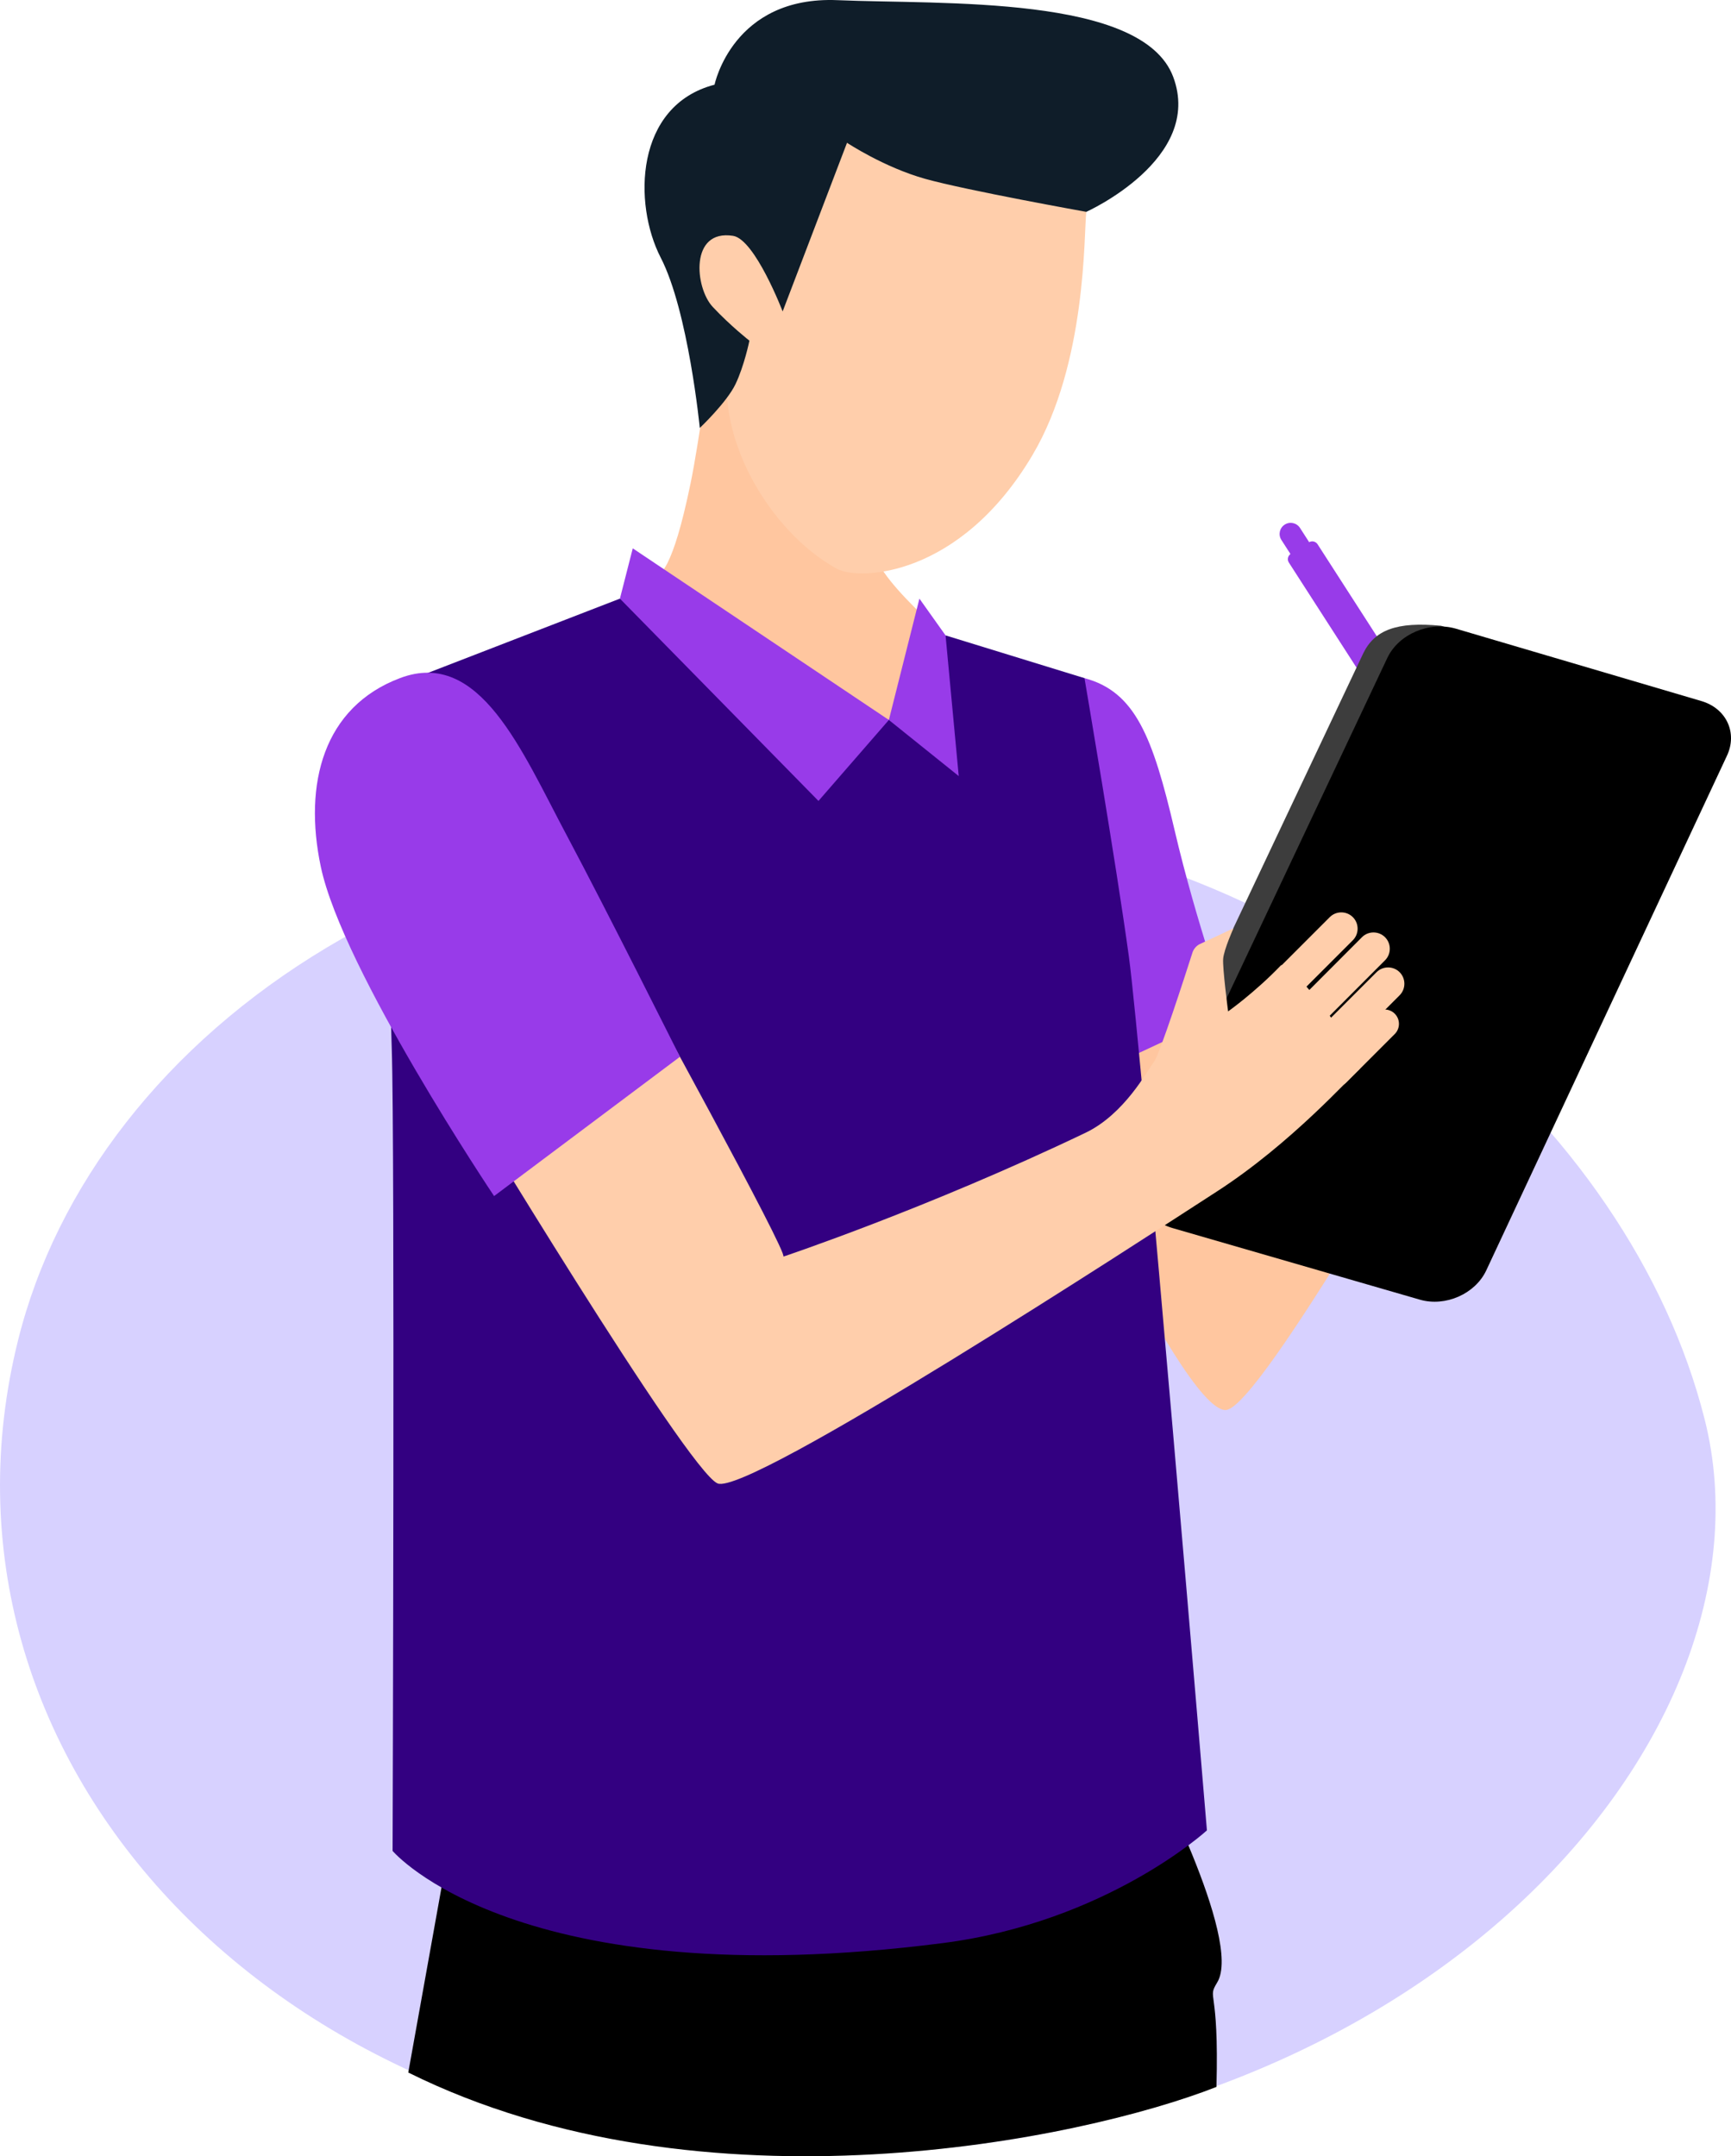 <?xml version="1.0" encoding="utf-8"?>
<!-- Generator: Adobe Illustrator 22.1.0, SVG Export Plug-In . SVG Version: 6.00 Build 0)  -->
<svg version="1.1" id="Layer_2" xmlns="http://www.w3.org/2000/svg" xmlns:xlink="http://www.w3.org/1999/xlink" x="0px" y="0px"
	 viewBox="0 0 183.493 228.511" style="enable-background:new 0 0 183.493 228.511;" xml:space="preserve">
<g>
	<path style="fill:#D7D1FF;" d="M180.705,150.435c8.56,33.955-31.168,79.406-97.557,77.887
		c-54.702-1.252-92.223-42.15-81.231-86.299
		c8.123-32.626,46.051-60.098,99.499-54.811
		C139.348,90.964,172.71,118.721,180.705,150.435z"/>
	<g>
		<g>
			<g>
				<g>
					<path style="fill:#983BE9;" d="M139.669,57.68l17.667,27.432l-3.034,1.954L136.625,59.619
						c-0.202-0.314-0.109-0.731,0.206-0.93c0.639-0.404,1.277-0.808,1.915-1.213
						C139.058,57.279,139.469,57.37,139.669,57.68z"/>
					<path style="fill:#983BE9;" d="M140.788,64.916l1.974-1.271l-4.957-7.696
						c-0.351-0.545-1.077-0.702-1.623-0.351l0,0
						c-0.545,0.351-0.702,1.077-0.351,1.622L140.788,64.916z"/>
				</g>
			</g>
			<g>
				<path style="fill:#FFC69F;" d="M107.567,110.109c0,0,17.504,39.497,22.366,39.322
					c3.653-0.132,23.94-36.316,27.871-42.096
					c3.93-5.78,11.56-19.363,11.56-19.363l-9.942-3.092
					c0,0-17.109,20.606-21.502,24.305c-4.393,3.699-6.242,5.086-6.242,5.086
					l-5.087-13.898L107.567,110.109z"/>
				<path style="fill:#983BE9;" d="M114.959,71.868c5.382,1.432,7.239,6.22,9.551,16.104
					s5.674,19.212,5.674,19.212l-17.696,8.243c0,0-3.191-17.571-4.37-28.669
					S110.263,70.619,114.959,71.868z"/>
				<path style="fill:#FFC69F;" d="M75.309,37.616c0,0-1.161,9.039-2.112,13.637
					c-0.951,4.598-1.747,7.022-2.448,8.427c-1.554,3.114-11.091,12.596-11.091,12.596
					s29.728,15.695,38.467,15.695c8.739,0,5.676-17.531,5.676-17.531
					s-9.53-7.532-10.949-11.338c-1.42-3.806-2.212-14.827-2.212-14.827
					L75.309,37.616z"/>
				<path d="M128.949,221.164c0.291-10.826-1.044-9.2,0.086-11.083
					c2.725-4.54-7.356-23.668-7.356-23.668l-73.172,4.12l-5.228,29.107
					C74.548,235.146,114.713,226.757,128.949,221.164z"/>
				<path style="fill:#330081;" d="M65.713,63.441l-24.459,9.461c0,0-0.061,28.461,0.275,38.292
					c0.336,9.832,0.088,84.96,0.088,84.96s13.157,15.557,58.304,9.77
					c17.409-2.232,28.018-11.946,28.018-11.946s-6.93-82.784-8.275-92.615
					c-1.344-9.832-4.704-29.495-4.704-29.495l-14.725-4.531l-6.011,8.962
					L65.713,63.441z"/>
				<path style="fill:none;stroke:#AEBFDE;stroke-width:0.701;stroke-miterlimit:10;" d="M102.112,190.76"/>
				<path style="fill:none;stroke:#AEBFDE;stroke-width:0.701;stroke-miterlimit:10;" d="M94.223,76.299"/>
				<polygon style="fill:#983BE9;" points="67.075,58.112 94.223,76.299 86.761,84.88 
					65.713,63.441 				"/>
				<polygon style="fill:#983BE9;" points="94.223,76.299 101.63,82.246 100.234,67.337 
					97.462,63.441 				"/>
				<g>
					<path id="XMLID_60_" style="fill:#3D3D3D;" d="M122.837,129.606l26.1,7.541
						c2.681,0.76,5.792-0.619,6.963-3.077l25.416-54.305
						c1.16-2.436-0.04-5.033-2.693-5.805l-25.87-7.643
						c-4.712-0.461-7.065,0.457-8.26,2.956l-25.476,53.893
						C117.813,125.687,118.272,127.454,122.837,129.606z"/>
					<path id="XMLID_55_" d="M124.311,130.151l26.226,7.59
						c2.697,0.766,5.825-0.615,6.999-3.08l25.516-54.547
						c1.163-2.443-0.048-5.049-2.718-5.824l-26.007-7.666
						c-2.798-0.813-6.053,0.566-7.256,3.083l-25.69,54.389
						C120.168,126.635,121.485,129.348,124.311,130.151z"/>
				</g>
				<g>
					<path style="fill:#FFCEAB;" d="M48.56,115.543c0,0,24.267,40.277,27.503,41.664
						c3.237,1.387,45.104-25.872,52.965-30.958s14.067-12.097,15.05-12.906
						c0.983-0.809-7.435-11.931-8.316-11.016c-2.747,2.855-5.578,4.857-5.578,4.857
						s-0.61-4.634-0.523-5.584c0.091-0.997,1.088-3.219,1.088-3.219l-3.613,1.692
						c-0.349,0.192-0.61,0.505-0.732,0.884
						c-0.743,2.324-3.483,10.811-4.081,11.578c-0.694,0.89-3.09,5.521-7.261,7.516
						c-16.783,8.027-32.032,13.123-32.032,13.123
						c0.687-0.099-15.829-30.1-15.829-30.1L48.56,115.543z"/>
					<path style="fill:#983BE9;" d="M34.004,91.844c2.309,10.969,18.371,34.912,18.371,34.912
						l19.701-14.761c0,0-7.713-15.423-12.018-23.503
						c-4.766-8.943-9.208-19.807-17.637-16.637
						C34.281,74.917,32.154,83.059,34.004,91.844z"/>
				</g>
				<path style="fill:#FFCEAB;" d="M109.847,14.485c2.101,1.904,5.588,5.731,5.308,7.966
					s0.09,15.995-5.714,25.788c-7.669,12.942-18.352,13.318-20.716,12.042
					c-6.849-3.7-13.644-14.203-11.2-23.531c0,0-3.01,0.392-4.857-8.832
					c-0.482-2.406,9.295-9.241,10.816-11.626
					c3.695-5.795,17.172-1.233,21.025-0.936
					C108.362,15.655,109.847,14.485,109.847,14.485z"/>
				<path style="fill:#0F1D29;" d="M115.154,22.451c0,0-12.701-2.274-17.076-3.497
					c-4.375-1.224-8.291-3.822-8.291-3.822l-6.823,17.873c0,0-2.931-7.647-5.258-8.012
					c-4.612-0.723-4.054,5.501-2.156,7.528s3.892,3.582,3.892,3.582
					s-0.547,2.672-1.478,4.611c-0.931,1.939-3.783,4.64-3.783,4.64
					s-1.215-12.38-4.145-18.057c-2.929-5.678-2.748-16.123,5.71-18.322
					c0,0,1.932-9.432,13.044-8.958s32.308-0.58,35.572,8.125
					C127.626,16.847,115.154,22.451,115.154,22.451z"/>
			</g>
		</g>
		<path style="fill:#FFCEAB;" d="M135.133,105.47L135.133,105.47
			c-0.673-0.673-0.673-1.774,0-2.447l5.827-5.827c0.673-0.673,1.774-0.673,2.447,0
			l0,0c0.673,0.673,0.673,1.774,0,2.447l-5.827,5.827
			C136.908,106.143,135.806,106.143,135.133,105.47z"/>
		<path style="fill:#FFCEAB;" d="M137.068,109.088L137.068,109.088
			c-0.673-0.673-0.673-1.774,0-2.447l7.304-7.319c0.673-0.673,1.774-0.673,2.447,0
			l0,0c0.673,0.673,0.673,1.774,0,2.447l-7.304,7.319
			C138.842,109.761,137.741,109.761,137.068,109.088z"/>
		<path style="fill:#FFCEAB;" d="M140.091,111.304L140.091,111.304
			c-0.673-0.673-0.673-1.774,0-2.447l5.827-5.827c0.673-0.673,1.774-0.673,2.447,0
			l0,0c0.673,0.673,0.673,1.774,0,2.447l-5.827,5.827
			C141.865,111.977,140.764,111.977,140.091,111.304z"/>
		<path style="fill:#FFCEAB;" d="M140.561,114.716L140.561,114.716
			c-0.593-0.593-0.593-1.563,0-2.156l5.132-5.132c0.593-0.593,1.563-0.593,2.156,0
			v0c0.593,0.593,0.593,1.563,0,2.156l-5.132,5.132
			C142.123,115.309,141.153,115.309,140.561,114.716z"/>
	</g>
</g>
</svg>
